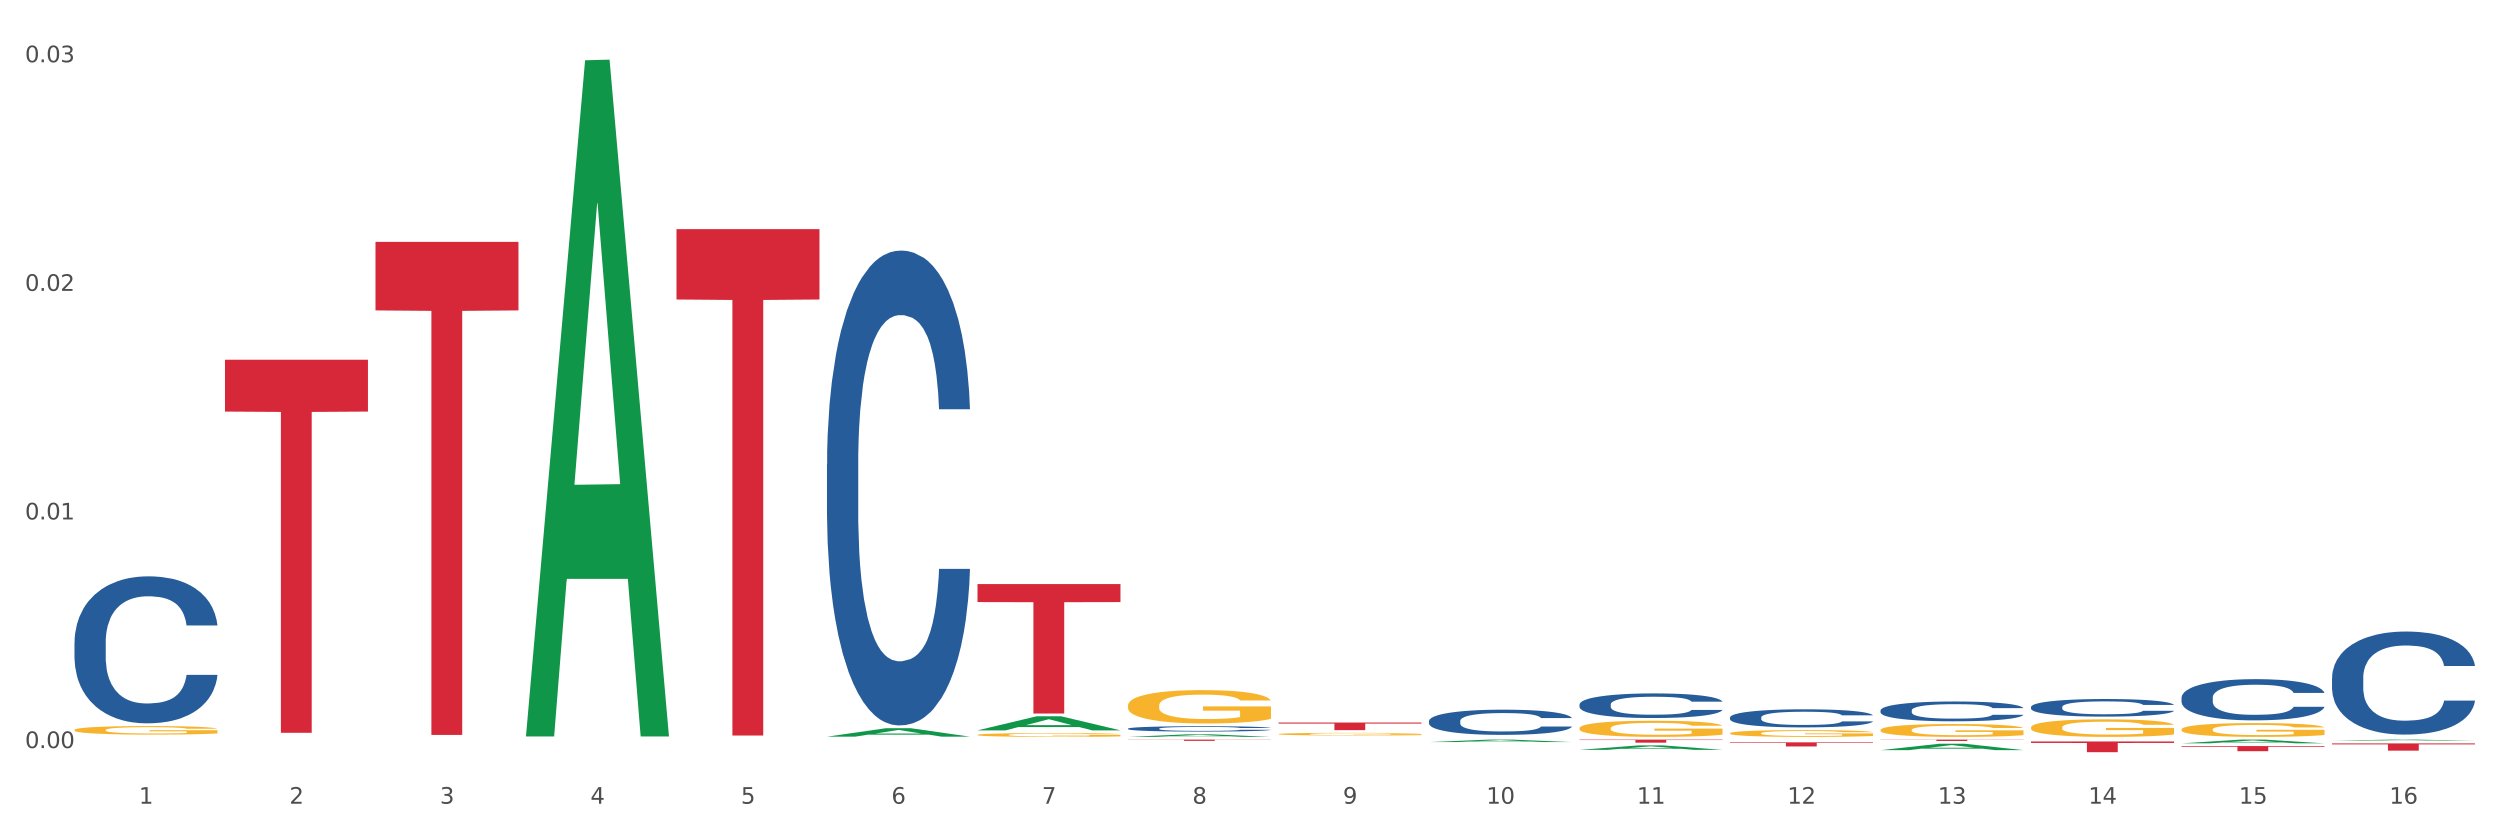 <?xml version="1.0" encoding="utf-8" standalone="no"?>
<!DOCTYPE svg PUBLIC "-//W3C//DTD SVG 1.1//EN"
  "http://www.w3.org/Graphics/SVG/1.1/DTD/svg11.dtd">
<svg xmlns:xlink="http://www.w3.org/1999/xlink" width="1080pt" height="360pt" viewBox="0 0 1080 360" xmlns="http://www.w3.org/2000/svg" version="1.1">
 <rect x="0" y="0" width="1080" height="360" fill="#333333" stroke="none"/>
 <defs>
  <style type="text/css">*{stroke-linejoin: round; stroke-linecap: butt}</style>
 </defs>
 <g id="figure_1">
  <g id="patch_1">
   <path d="M 0 360 
L 1080 360 
L 1080 0 
L 0 0 
z
" style="fill: #ffffff; stroke: #ffffff; stroke-linejoin: miter"/>
  </g>
  <g id="axes_1">
   <g id="matplotlib.axis_1">
    <g id="xtick_1">
     <g id="text_1">
      <!-- 1 -->
      <g style="fill: #4d4d4d" transform="translate(60.004 347.204) scale(0.096 -0.096)">
       <defs>
        <path id="DejaVuSans-31" d="M 794 531 
L 1825 531 
L 1825 4091 
L 703 3866 
L 703 4441 
L 1819 4666 
L 2450 4666 
L 2450 531 
L 3481 531 
L 3481 0 
L 794 0 
L 794 531 
z
" transform="scale(0.016)"/>
       </defs>
       <use xlink:href="#DejaVuSans-31"/>
      </g>
     </g>
    </g>
    <g id="xtick_2">
     <g id="text_2">
      <!-- 2 -->
      <g style="fill: #4d4d4d" transform="translate(125.021 347.204) scale(0.096 -0.096)">
       <defs>
        <path id="DejaVuSans-32" d="M 1228 531 
L 3431 531 
L 3431 0 
L 469 0 
L 469 531 
Q 828 903 1448 1529 
Q 2069 2156 2228 2338 
Q 2531 2678 2651 2914 
Q 2772 3150 2772 3378 
Q 2772 3750 2511 3984 
Q 2250 4219 1831 4219 
Q 1534 4219 1204 4116 
Q 875 4013 500 3803 
L 500 4441 
Q 881 4594 1212 4672 
Q 1544 4750 1819 4750 
Q 2544 4750 2975 4387 
Q 3406 4025 3406 3419 
Q 3406 3131 3298 2873 
Q 3191 2616 2906 2266 
Q 2828 2175 2409 1742 
Q 1991 1309 1228 531 
z
" transform="scale(0.016)"/>
       </defs>
       <use xlink:href="#DejaVuSans-32"/>
      </g>
     </g>
    </g>
    <g id="xtick_3">
     <g id="text_3">
      <!-- 3 -->
      <g style="fill: #4d4d4d" transform="translate(190.039 347.204) scale(0.096 -0.096)">
       <defs>
        <path id="DejaVuSans-33" d="M 2597 2516 
Q 3050 2419 3304 2112 
Q 3559 1806 3559 1356 
Q 3559 666 3084 287 
Q 2609 -91 1734 -91 
Q 1441 -91 1130 -33 
Q 819 25 488 141 
L 488 750 
Q 750 597 1062 519 
Q 1375 441 1716 441 
Q 2309 441 2620 675 
Q 2931 909 2931 1356 
Q 2931 1769 2642 2001 
Q 2353 2234 1838 2234 
L 1294 2234 
L 1294 2753 
L 1863 2753 
Q 2328 2753 2575 2939 
Q 2822 3125 2822 3475 
Q 2822 3834 2567 4026 
Q 2313 4219 1838 4219 
Q 1578 4219 1281 4162 
Q 984 4106 628 3988 
L 628 4550 
Q 988 4650 1302 4700 
Q 1616 4750 1894 4750 
Q 2613 4750 3031 4423 
Q 3450 4097 3450 3541 
Q 3450 3153 3228 2886 
Q 3006 2619 2597 2516 
z
" transform="scale(0.016)"/>
       </defs>
       <use xlink:href="#DejaVuSans-33"/>
      </g>
     </g>
    </g>
    <g id="xtick_4">
     <g id="text_4">
      <!-- 4 -->
      <g style="fill: #4d4d4d" transform="translate(255.056 347.204) scale(0.096 -0.096)">
       <defs>
        <path id="DejaVuSans-34" d="M 2419 4116 
L 825 1625 
L 2419 1625 
L 2419 4116 
z
M 2253 4666 
L 3047 4666 
L 3047 1625 
L 3713 1625 
L 3713 1100 
L 3047 1100 
L 3047 0 
L 2419 0 
L 2419 1100 
L 313 1100 
L 313 1709 
L 2253 4666 
z
" transform="scale(0.016)"/>
       </defs>
       <use xlink:href="#DejaVuSans-34"/>
      </g>
     </g>
    </g>
    <g id="xtick_5">
     <g id="text_5">
      <!-- 5 -->
      <g style="fill: #4d4d4d" transform="translate(320.073 347.204) scale(0.096 -0.096)">
       <defs>
        <path id="DejaVuSans-35" d="M 691 4666 
L 3169 4666 
L 3169 4134 
L 1269 4134 
L 1269 2991 
Q 1406 3038 1543 3061 
Q 1681 3084 1819 3084 
Q 2600 3084 3056 2656 
Q 3513 2228 3513 1497 
Q 3513 744 3044 326 
Q 2575 -91 1722 -91 
Q 1428 -91 1123 -41 
Q 819 9 494 109 
L 494 744 
Q 775 591 1075 516 
Q 1375 441 1709 441 
Q 2250 441 2565 725 
Q 2881 1009 2881 1497 
Q 2881 1984 2565 2268 
Q 2250 2553 1709 2553 
Q 1456 2553 1204 2497 
Q 953 2441 691 2322 
L 691 4666 
z
" transform="scale(0.016)"/>
       </defs>
       <use xlink:href="#DejaVuSans-35"/>
      </g>
     </g>
    </g>
    <g id="xtick_6">
     <g id="text_6">
      <!-- 6 -->
      <g style="fill: #4d4d4d" transform="translate(385.09 347.204) scale(0.096 -0.096)">
       <defs>
        <path id="DejaVuSans-36" d="M 2113 2584 
Q 1688 2584 1439 2293 
Q 1191 2003 1191 1497 
Q 1191 994 1439 701 
Q 1688 409 2113 409 
Q 2538 409 2786 701 
Q 3034 994 3034 1497 
Q 3034 2003 2786 2293 
Q 2538 2584 2113 2584 
z
M 3366 4563 
L 3366 3988 
Q 3128 4100 2886 4159 
Q 2644 4219 2406 4219 
Q 1781 4219 1451 3797 
Q 1122 3375 1075 2522 
Q 1259 2794 1537 2939 
Q 1816 3084 2150 3084 
Q 2853 3084 3261 2657 
Q 3669 2231 3669 1497 
Q 3669 778 3244 343 
Q 2819 -91 2113 -91 
Q 1303 -91 875 529 
Q 447 1150 447 2328 
Q 447 3434 972 4092 
Q 1497 4750 2381 4750 
Q 2619 4750 2861 4703 
Q 3103 4656 3366 4563 
z
" transform="scale(0.016)"/>
       </defs>
       <use xlink:href="#DejaVuSans-36"/>
      </g>
     </g>
    </g>
    <g id="xtick_7">
     <g id="text_7">
      <!-- 7 -->
      <g style="fill: #4d4d4d" transform="translate(450.108 347.204) scale(0.096 -0.096)">
       <defs>
        <path id="DejaVuSans-37" d="M 525 4666 
L 3525 4666 
L 3525 4397 
L 1831 0 
L 1172 0 
L 2766 4134 
L 525 4134 
L 525 4666 
z
" transform="scale(0.016)"/>
       </defs>
       <use xlink:href="#DejaVuSans-37"/>
      </g>
     </g>
    </g>
    <g id="xtick_8">
     <g id="text_8">
      <!-- 8 -->
      <g style="fill: #4d4d4d" transform="translate(515.125 347.204) scale(0.096 -0.096)">
       <defs>
        <path id="DejaVuSans-38" d="M 2034 2216 
Q 1584 2216 1326 1975 
Q 1069 1734 1069 1313 
Q 1069 891 1326 650 
Q 1584 409 2034 409 
Q 2484 409 2743 651 
Q 3003 894 3003 1313 
Q 3003 1734 2745 1975 
Q 2488 2216 2034 2216 
z
M 1403 2484 
Q 997 2584 770 2862 
Q 544 3141 544 3541 
Q 544 4100 942 4425 
Q 1341 4750 2034 4750 
Q 2731 4750 3128 4425 
Q 3525 4100 3525 3541 
Q 3525 3141 3298 2862 
Q 3072 2584 2669 2484 
Q 3125 2378 3379 2068 
Q 3634 1759 3634 1313 
Q 3634 634 3220 271 
Q 2806 -91 2034 -91 
Q 1263 -91 848 271 
Q 434 634 434 1313 
Q 434 1759 690 2068 
Q 947 2378 1403 2484 
z
M 1172 3481 
Q 1172 3119 1398 2916 
Q 1625 2713 2034 2713 
Q 2441 2713 2670 2916 
Q 2900 3119 2900 3481 
Q 2900 3844 2670 4047 
Q 2441 4250 2034 4250 
Q 1625 4250 1398 4047 
Q 1172 3844 1172 3481 
z
" transform="scale(0.016)"/>
       </defs>
       <use xlink:href="#DejaVuSans-38"/>
      </g>
     </g>
    </g>
    <g id="xtick_9">
     <g id="text_9">
      <!-- 9 -->
      <g style="fill: #4d4d4d" transform="translate(580.142 347.204) scale(0.096 -0.096)">
       <defs>
        <path id="DejaVuSans-39" d="M 703 97 
L 703 672 
Q 941 559 1184 500 
Q 1428 441 1663 441 
Q 2288 441 2617 861 
Q 2947 1281 2994 2138 
Q 2813 1869 2534 1725 
Q 2256 1581 1919 1581 
Q 1219 1581 811 2004 
Q 403 2428 403 3163 
Q 403 3881 828 4315 
Q 1253 4750 1959 4750 
Q 2769 4750 3195 4129 
Q 3622 3509 3622 2328 
Q 3622 1225 3098 567 
Q 2575 -91 1691 -91 
Q 1453 -91 1209 -44 
Q 966 3 703 97 
z
M 1959 2075 
Q 2384 2075 2632 2365 
Q 2881 2656 2881 3163 
Q 2881 3666 2632 3958 
Q 2384 4250 1959 4250 
Q 1534 4250 1286 3958 
Q 1038 3666 1038 3163 
Q 1038 2656 1286 2365 
Q 1534 2075 1959 2075 
z
" transform="scale(0.016)"/>
       </defs>
       <use xlink:href="#DejaVuSans-39"/>
      </g>
     </g>
    </g>
    <g id="xtick_10">
     <g id="text_10">
      <!-- 10 -->
      <g style="fill: #4d4d4d" transform="translate(642.105 347.204) scale(0.096 -0.096)">
       <defs>
        <path id="DejaVuSans-30" d="M 2034 4250 
Q 1547 4250 1301 3770 
Q 1056 3291 1056 2328 
Q 1056 1369 1301 889 
Q 1547 409 2034 409 
Q 2525 409 2770 889 
Q 3016 1369 3016 2328 
Q 3016 3291 2770 3770 
Q 2525 4250 2034 4250 
z
M 2034 4750 
Q 2819 4750 3233 4129 
Q 3647 3509 3647 2328 
Q 3647 1150 3233 529 
Q 2819 -91 2034 -91 
Q 1250 -91 836 529 
Q 422 1150 422 2328 
Q 422 3509 836 4129 
Q 1250 4750 2034 4750 
z
" transform="scale(0.016)"/>
       </defs>
       <use xlink:href="#DejaVuSans-31"/>
       <use xlink:href="#DejaVuSans-30" transform="translate(63.623 0)"/>
      </g>
     </g>
    </g>
    <g id="xtick_11">
     <g id="text_11">
      <!-- 11 -->
      <g style="fill: #4d4d4d" transform="translate(707.123 347.204) scale(0.096 -0.096)">
       <use xlink:href="#DejaVuSans-31"/>
       <use xlink:href="#DejaVuSans-31" transform="translate(63.623 0)"/>
      </g>
     </g>
    </g>
    <g id="xtick_12">
     <g id="text_12">
      <!-- 12 -->
      <g style="fill: #4d4d4d" transform="translate(772.14 347.204) scale(0.096 -0.096)">
       <use xlink:href="#DejaVuSans-31"/>
       <use xlink:href="#DejaVuSans-32" transform="translate(63.623 0)"/>
      </g>
     </g>
    </g>
    <g id="xtick_13">
     <g id="text_13">
      <!-- 13 -->
      <g style="fill: #4d4d4d" transform="translate(837.157 347.204) scale(0.096 -0.096)">
       <use xlink:href="#DejaVuSans-31"/>
       <use xlink:href="#DejaVuSans-33" transform="translate(63.623 0)"/>
      </g>
     </g>
    </g>
    <g id="xtick_14">
     <g id="text_14">
      <!-- 14 -->
      <g style="fill: #4d4d4d" transform="translate(902.174 347.204) scale(0.096 -0.096)">
       <use xlink:href="#DejaVuSans-31"/>
       <use xlink:href="#DejaVuSans-34" transform="translate(63.623 0)"/>
      </g>
     </g>
    </g>
    <g id="xtick_15">
     <g id="text_15">
      <!-- 15 -->
      <g style="fill: #4d4d4d" transform="translate(967.192 347.204) scale(0.096 -0.096)">
       <use xlink:href="#DejaVuSans-31"/>
       <use xlink:href="#DejaVuSans-35" transform="translate(63.623 0)"/>
      </g>
     </g>
    </g>
    <g id="xtick_16">
     <g id="text_16">
      <!-- 16 -->
      <g style="fill: #4d4d4d" transform="translate(1032.209 347.204) scale(0.096 -0.096)">
       <use xlink:href="#DejaVuSans-31"/>
       <use xlink:href="#DejaVuSans-36" transform="translate(63.623 0)"/>
      </g>
     </g>
    </g>
    <g id="xtick_17"/>
    <g id="xtick_18"/>
    <g id="xtick_19"/>
    <g id="xtick_20"/>
    <g id="xtick_21"/>
    <g id="xtick_22"/>
    <g id="xtick_23"/>
    <g id="xtick_24"/>
    <g id="xtick_25"/>
    <g id="xtick_26"/>
    <g id="xtick_27"/>
    <g id="xtick_28"/>
    <g id="xtick_29"/>
    <g id="xtick_30"/>
    <g id="xtick_31"/>
   </g>
   <g id="matplotlib.axis_2">
    <g id="ytick_1">
     <g id="text_17">
      <!-- 0.00 -->
      <g style="fill: #4d4d4d" transform="translate(10.8 323.162) scale(0.096 -0.096)">
       <defs>
        <path id="DejaVuSans-2e" d="M 684 794 
L 1344 794 
L 1344 0 
L 684 0 
L 684 794 
z
" transform="scale(0.016)"/>
       </defs>
       <use xlink:href="#DejaVuSans-30"/>
       <use xlink:href="#DejaVuSans-2e" transform="translate(63.623 0)"/>
       <use xlink:href="#DejaVuSans-30" transform="translate(95.41 0)"/>
       <use xlink:href="#DejaVuSans-30" transform="translate(159.033 0)"/>
      </g>
     </g>
    </g>
    <g id="ytick_2">
     <g id="text_18">
      <!-- 0.01 -->
      <g style="fill: #4d4d4d" transform="translate(10.8 224.407) scale(0.096 -0.096)">
       <use xlink:href="#DejaVuSans-30"/>
       <use xlink:href="#DejaVuSans-2e" transform="translate(63.623 0)"/>
       <use xlink:href="#DejaVuSans-30" transform="translate(95.41 0)"/>
       <use xlink:href="#DejaVuSans-31" transform="translate(159.033 0)"/>
      </g>
     </g>
    </g>
    <g id="ytick_3">
     <g id="text_19">
      <!-- 0.02 -->
      <g style="fill: #4d4d4d" transform="translate(10.8 125.652) scale(0.096 -0.096)">
       <use xlink:href="#DejaVuSans-30"/>
       <use xlink:href="#DejaVuSans-2e" transform="translate(63.623 0)"/>
       <use xlink:href="#DejaVuSans-30" transform="translate(95.41 0)"/>
       <use xlink:href="#DejaVuSans-32" transform="translate(159.033 0)"/>
      </g>
     </g>
    </g>
    <g id="ytick_4">
     <g id="text_20">
      <!-- 0.03 -->
      <g style="fill: #4d4d4d" transform="translate(10.8 26.897) scale(0.096 -0.096)">
       <use xlink:href="#DejaVuSans-30"/>
       <use xlink:href="#DejaVuSans-2e" transform="translate(63.623 0)"/>
       <use xlink:href="#DejaVuSans-30" transform="translate(95.41 0)"/>
       <use xlink:href="#DejaVuSans-33" transform="translate(159.033 0)"/>
      </g>
     </g>
    </g>
    <g id="ytick_5"/>
    <g id="ytick_6"/>
    <g id="ytick_7"/>
   </g>
   <g id="PolyCollection_1">
    <path d="M 227.227 317.595 
L 227.29 317.32 
L 252.761 26.034 
L 263.331 25.759 
L 288.993 318.144 
L 276.767 318.144 
L 271.227 250.058 
L 244.929 250.058 
L 244.738 251.156 
L 239.389 318.144 
L 227.227 318.144 
L 227.227 317.595 
L 248.24 209.426 
L 267.916 209.152 
L 258.174 88.08 
L 258.046 87.531 
L 257.919 88.354 
L 248.176 209.152 
L 248.24 209.426 
L 227.227 317.595 
z
" clip-path="url(#p2e8457b21b)" style="fill: #109648"/>
    <path d="M 97.192 155.404 
L 158.959 155.404 
L 158.959 177.802 
L 134.662 177.953 
L 134.662 316.581 
L 121.343 316.581 
L 121.343 177.953 
L 97.192 177.802 
L 97.192 155.555 
L 97.192 155.404 
z
" clip-path="url(#p2e8457b21b)" style="fill: #d62839"/>
    <path d="M 162.209 104.497 
L 223.976 104.497 
L 223.976 134.098 
L 199.679 134.298 
L 199.679 317.505 
L 186.36 317.505 
L 186.36 134.298 
L 162.209 134.098 
L 162.209 104.697 
L 162.209 104.497 
z
" clip-path="url(#p2e8457b21b)" style="fill: #d62839"/>
    <path d="M 292.244 98.978 
L 354.01 98.978 
L 354.01 129.379 
L 329.714 129.584 
L 329.714 317.74 
L 316.394 317.74 
L 316.394 129.584 
L 292.244 129.379 
L 292.244 99.183 
L 292.244 98.978 
z
" clip-path="url(#p2e8457b21b)" style="fill: #d62839"/>
    <path d="M 422.278 252.329 
L 484.045 252.329 
L 484.045 260.101 
L 459.748 260.153 
L 459.748 308.254 
L 446.429 308.254 
L 446.429 260.153 
L 422.278 260.101 
L 422.278 252.381 
L 422.278 252.329 
z
" clip-path="url(#p2e8457b21b)" style="fill: #d62839"/>
    <path d="M 487.296 319.515 
L 549.062 319.515 
L 549.062 319.59 
L 524.765 319.591 
L 524.765 320.055 
L 511.446 320.055 
L 511.446 319.591 
L 487.296 319.59 
L 487.296 319.516 
L 487.296 319.515 
z
" clip-path="url(#p2e8457b21b)" style="fill: #d62839"/>
    <path d="M 552.313 312.146 
L 614.079 312.146 
L 614.079 312.601 
L 589.783 312.604 
L 589.783 315.42 
L 576.463 315.42 
L 576.463 312.604 
L 552.313 312.601 
L 552.313 312.15 
L 552.313 312.146 
z
" clip-path="url(#p2e8457b21b)" style="fill: #d62839"/>
    <path d="M 682.347 319.515 
L 744.114 319.515 
L 744.114 319.698 
L 719.817 319.699 
L 719.817 320.832 
L 706.498 320.832 
L 706.498 319.699 
L 682.347 319.698 
L 682.347 319.516 
L 682.347 319.515 
z
" clip-path="url(#p2e8457b21b)" style="fill: #d62839"/>
    <path d="M 747.365 320.692 
L 809.131 320.692 
L 809.131 320.938 
L 784.834 320.94 
L 784.834 322.465 
L 771.515 322.465 
L 771.515 320.94 
L 747.365 320.938 
L 747.365 320.693 
L 747.365 320.692 
z
" clip-path="url(#p2e8457b21b)" style="fill: #d62839"/>
    <path d="M 1007.434 321.149 
L 1069.2 321.149 
L 1069.2 321.586 
L 1044.903 321.589 
L 1044.903 324.293 
L 1031.584 324.293 
L 1031.584 321.589 
L 1007.434 321.586 
L 1007.434 321.152 
L 1007.434 321.149 
z
" clip-path="url(#p2e8457b21b)" style="fill: #d62839"/>
    <path d="M 32.175 315.365 
L 32.248 315.362 
L 32.248 315.24 
L 32.394 315.136 
L 33.123 314.882 
L 34.217 314.673 
L 35.019 314.562 
L 35.821 314.471 
L 36.769 314.379 
L 37.936 314.285 
L 40.051 314.146 
L 41.363 314.075 
L 42.968 314.001 
L 45.885 313.893 
L 47.999 313.832 
L 50.187 313.782 
L 53.76 313.721 
L 56.094 313.694 
L 58.573 313.674 
L 61.563 313.66 
L 63.824 313.657 
L 68.783 313.667 
L 73.012 313.697 
L 75.054 313.721 
L 77.679 313.761 
L 79.065 313.788 
L 81.326 313.842 
L 83.659 313.913 
L 85.263 313.974 
L 87.67 314.089 
L 89.493 314.204 
L 91.17 314.346 
L 92.045 314.443 
L 92.702 314.535 
L 93.285 314.639 
L 93.868 314.805 
L 80.742 314.805 
L 80.232 314.687 
L 79.43 314.575 
L 78.263 314.467 
L 77.242 314.4 
L 75.492 314.315 
L 73.887 314.261 
L 72.21 314.221 
L 70.168 314.187 
L 68.564 314.17 
L 66.303 314.156 
L 61.855 314.16 
L 58.865 314.187 
L 56.823 314.221 
L 55.511 314.251 
L 54.344 314.285 
L 53.031 314.332 
L 51.5 314.403 
L 50.406 314.467 
L 49.312 314.548 
L 48.437 314.629 
L 47.635 314.724 
L 46.979 314.825 
L 46.468 314.93 
L 46.031 315.058 
L 45.666 315.271 
L 45.666 315.733 
L 45.812 315.838 
L 46.176 315.977 
L 46.614 316.081 
L 47.343 316.206 
L 47.999 316.291 
L 49.239 316.412 
L 50.625 316.513 
L 51.719 316.578 
L 52.812 316.632 
L 54.708 316.706 
L 56.823 316.767 
L 58.646 316.804 
L 61.126 316.838 
L 62.803 316.851 
L 64.261 316.858 
L 67.835 316.858 
L 70.387 316.848 
L 73.231 316.824 
L 75.419 316.794 
L 77.242 316.757 
L 79.284 316.696 
L 80.596 316.638 
L 80.596 315.933 
L 64.553 315.929 
L 64.553 315.46 
L 93.941 315.46 
L 93.941 316.838 
L 92.702 316.909 
L 91.316 316.973 
L 89.858 317.03 
L 87.67 317.101 
L 85.045 317.169 
L 82.711 317.216 
L 80.232 317.256 
L 77.315 317.293 
L 73.523 317.327 
L 71.189 317.341 
L 68.272 317.351 
L 64.845 317.354 
L 61.855 317.347 
L 58.938 317.331 
L 55.875 317.3 
L 52.885 317.256 
L 50.625 317.212 
L 48.364 317.158 
L 45.958 317.087 
L 44.062 317.02 
L 42.603 316.959 
L 40.999 316.881 
L 39.249 316.78 
L 37.936 316.689 
L 36.769 316.594 
L 35.529 316.473 
L 34.654 316.368 
L 33.779 316.237 
L 33.269 316.139 
L 32.685 315.987 
L 32.248 315.774 
L 32.175 315.365 
z
" clip-path="url(#p2e8457b21b)" style="fill: #f7b32b"/>
    <path d="M 942.416 322.303 
L 1004.183 322.303 
L 1004.183 322.61 
L 979.886 322.613 
L 979.886 324.514 
L 966.567 324.514 
L 966.567 322.613 
L 942.416 322.61 
L 942.416 322.305 
L 942.416 322.303 
z
" clip-path="url(#p2e8457b21b)" style="fill: #d62839"/>
    <path d="M 812.382 319.515 
L 874.148 319.515 
L 874.148 319.597 
L 849.852 319.598 
L 849.852 320.106 
L 836.532 320.106 
L 836.532 319.598 
L 812.382 319.597 
L 812.382 319.516 
L 812.382 319.515 
z
" clip-path="url(#p2e8457b21b)" style="fill: #d62839"/>
    <path d="M 32.175 277.51 
L 32.248 277.452 
L 32.248 275.828 
L 32.467 273.625 
L 33.27 269.565 
L 34.292 266.491 
L 36.045 262.895 
L 36.994 261.387 
L 38.235 259.706 
L 40.79 256.98 
L 43.711 254.66 
L 45.755 253.384 
L 47.288 252.572 
L 50.72 251.122 
L 52.691 250.484 
L 54.735 249.962 
L 56.487 249.614 
L 59.408 249.208 
L 61.744 249.034 
L 64.445 248.976 
L 66.709 249.034 
L 69.702 249.266 
L 74.083 249.962 
L 75.762 250.368 
L 78.025 251.064 
L 80.362 251.992 
L 82.26 252.92 
L 84.45 254.254 
L 86.713 255.994 
L 88.904 258.198 
L 90.437 260.228 
L 91.678 262.373 
L 92.773 264.983 
L 93.576 267.825 
L 93.941 270.203 
L 80.581 270.203 
L 80.216 268.057 
L 79.485 265.737 
L 78.755 264.171 
L 77.952 262.895 
L 76.711 261.445 
L 75.616 260.518 
L 73.791 259.416 
L 72.111 258.72 
L 70.724 258.314 
L 69.045 257.966 
L 65.468 257.618 
L 62.912 257.618 
L 61.306 257.734 
L 59.335 258.024 
L 57.655 258.43 
L 55.684 259.126 
L 54.151 259.88 
L 52.618 260.866 
L 51.742 261.561 
L 50.427 262.837 
L 49.551 263.881 
L 48.383 265.679 
L 47.726 266.955 
L 46.558 270.261 
L 46.047 272.697 
L 45.828 274.379 
L 45.682 276.234 
L 45.682 285.282 
L 46.12 289.341 
L 46.485 291.081 
L 47.069 293.053 
L 48.164 295.605 
L 49.77 298.099 
L 51.45 299.897 
L 52.837 300.999 
L 54.151 301.81 
L 55.465 302.448 
L 57.071 303.028 
L 58.386 303.376 
L 60.357 303.724 
L 62.693 303.898 
L 64.518 303.898 
L 68.242 303.608 
L 69.921 303.318 
L 71.527 302.912 
L 73.28 302.274 
L 74.667 301.579 
L 75.47 301.057 
L 76.784 299.955 
L 77.806 298.795 
L 78.682 297.461 
L 79.266 296.301 
L 79.923 294.561 
L 80.435 292.589 
L 80.581 291.545 
L 93.941 291.545 
L 93.649 293.633 
L 93.138 295.663 
L 92.116 298.389 
L 91.313 299.955 
L 90.072 301.868 
L 88.758 303.492 
L 86.932 305.29 
L 85.253 306.624 
L 83.501 307.784 
L 81.603 308.828 
L 78.171 310.278 
L 76.93 310.684 
L 74.302 311.38 
L 72.257 311.786 
L 69.264 312.192 
L 66.198 312.424 
L 62.985 312.482 
L 60.138 312.366 
L 56.998 312.018 
L 55.027 311.67 
L 52.837 311.148 
L 50.281 310.336 
L 47.872 309.35 
L 45.609 308.19 
L 43.492 306.856 
L 41.52 305.348 
L 38.965 302.854 
L 37.067 300.419 
L 35.679 298.157 
L 34.73 296.243 
L 33.781 293.807 
L 33.27 292.125 
L 32.467 288.066 
L 32.175 284.296 
L 32.175 277.51 
z
" clip-path="url(#p2e8457b21b)" style="fill: #255c99"/>
    <path d="M 357.261 200.421 
L 357.334 200.234 
L 357.334 194.988 
L 357.553 187.868 
L 358.356 174.753 
L 359.378 164.823 
L 361.131 153.207 
L 362.08 148.336 
L 363.321 142.903 
L 365.876 134.097 
L 368.797 126.602 
L 370.841 122.481 
L 372.374 119.858 
L 375.806 115.174 
L 377.777 113.113 
L 379.821 111.427 
L 381.574 110.302 
L 384.494 108.991 
L 386.83 108.429 
L 389.532 108.241 
L 391.795 108.429 
L 394.788 109.178 
L 399.169 111.427 
L 400.848 112.738 
L 403.111 114.986 
L 405.448 117.984 
L 407.346 120.982 
L 409.536 125.291 
L 411.8 130.912 
L 413.99 138.031 
L 415.523 144.589 
L 416.764 151.521 
L 417.859 159.952 
L 418.663 169.133 
L 419.028 176.814 
L 405.667 176.814 
L 405.302 169.882 
L 404.572 162.388 
L 403.842 157.329 
L 403.038 153.207 
L 401.797 148.523 
L 400.702 145.526 
L 398.877 141.966 
L 397.198 139.718 
L 395.81 138.406 
L 394.131 137.282 
L 390.554 136.158 
L 387.998 136.158 
L 386.392 136.532 
L 384.421 137.469 
L 382.742 138.781 
L 380.77 141.029 
L 379.237 143.465 
L 377.704 146.65 
L 376.828 148.898 
L 375.514 153.02 
L 374.638 156.392 
L 373.469 162.2 
L 372.812 166.322 
L 371.644 177.002 
L 371.133 184.871 
L 370.914 190.304 
L 370.768 196.299 
L 370.768 225.527 
L 371.206 238.642 
L 371.571 244.263 
L 372.155 250.633 
L 373.25 258.877 
L 374.857 266.933 
L 376.536 272.741 
L 377.923 276.301 
L 379.237 278.924 
L 380.551 280.985 
L 382.158 282.858 
L 383.472 283.983 
L 385.443 285.107 
L 387.779 285.669 
L 389.605 285.669 
L 393.328 284.732 
L 395.007 283.795 
L 396.614 282.484 
L 398.366 280.423 
L 399.753 278.175 
L 400.556 276.488 
L 401.87 272.929 
L 402.892 269.181 
L 403.769 264.872 
L 404.353 261.125 
L 405.01 255.504 
L 405.521 249.134 
L 405.667 245.762 
L 419.028 245.762 
L 418.736 252.507 
L 418.224 259.064 
L 417.202 267.87 
L 416.399 272.929 
L 415.158 279.111 
L 413.844 284.357 
L 412.019 290.165 
L 410.339 294.475 
L 408.587 298.222 
L 406.689 301.594 
L 403.257 306.278 
L 402.016 307.59 
L 399.388 309.838 
L 397.344 311.149 
L 394.35 312.461 
L 391.284 313.21 
L 388.071 313.398 
L 385.224 313.023 
L 382.085 311.899 
L 380.113 310.775 
L 377.923 309.089 
L 375.368 306.466 
L 372.958 303.28 
L 370.695 299.533 
L 368.578 295.224 
L 366.606 290.353 
L 364.051 282.296 
L 362.153 274.427 
L 360.766 267.12 
L 359.817 260.938 
L 358.867 253.069 
L 358.356 247.635 
L 357.553 234.52 
L 357.261 222.342 
L 357.261 200.421 
z
" clip-path="url(#p2e8457b21b)" style="fill: #255c99"/>
    <path d="M 487.296 314.767 
L 487.369 314.765 
L 487.369 314.706 
L 487.588 314.625 
L 488.391 314.477 
L 489.413 314.364 
L 491.165 314.233 
L 492.114 314.178 
L 493.356 314.116 
L 495.911 314.017 
L 498.831 313.932 
L 500.876 313.885 
L 502.409 313.856 
L 505.84 313.803 
L 507.811 313.779 
L 509.856 313.76 
L 511.608 313.747 
L 514.528 313.733 
L 516.865 313.726 
L 519.566 313.724 
L 521.829 313.726 
L 524.823 313.735 
L 529.203 313.76 
L 530.883 313.775 
L 533.146 313.8 
L 535.482 313.834 
L 537.38 313.868 
L 539.571 313.917 
L 541.834 313.981 
L 544.024 314.061 
L 545.558 314.135 
L 546.799 314.214 
L 547.894 314.309 
L 548.697 314.413 
L 549.062 314.5 
L 535.701 314.5 
L 535.336 314.422 
L 534.606 314.337 
L 533.876 314.28 
L 533.073 314.233 
L 531.832 314.18 
L 530.737 314.146 
L 528.911 314.106 
L 527.232 314.08 
L 525.845 314.065 
L 524.166 314.053 
L 520.588 314.04 
L 518.033 314.04 
L 516.427 314.044 
L 514.455 314.055 
L 512.776 314.07 
L 510.805 314.095 
L 509.272 314.123 
L 507.738 314.159 
L 506.862 314.184 
L 505.548 314.231 
L 504.672 314.269 
L 503.504 314.335 
L 502.847 314.381 
L 501.679 314.502 
L 501.168 314.591 
L 500.949 314.653 
L 500.803 314.721 
L 500.803 315.051 
L 501.241 315.2 
L 501.606 315.263 
L 502.19 315.336 
L 503.285 315.429 
L 504.891 315.52 
L 506.57 315.586 
L 507.957 315.626 
L 509.272 315.656 
L 510.586 315.679 
L 512.192 315.7 
L 513.506 315.713 
L 515.478 315.726 
L 517.814 315.732 
L 519.639 315.732 
L 523.363 315.721 
L 525.042 315.711 
L 526.648 315.696 
L 528.4 315.673 
L 529.787 315.647 
L 530.591 315.628 
L 531.905 315.588 
L 532.927 315.546 
L 533.803 315.497 
L 534.387 315.454 
L 535.044 315.391 
L 535.555 315.319 
L 535.701 315.28 
L 549.062 315.28 
L 548.77 315.357 
L 548.259 315.431 
L 547.237 315.531 
L 546.434 315.588 
L 545.193 315.658 
L 543.878 315.717 
L 542.053 315.783 
L 540.374 315.832 
L 538.622 315.874 
L 536.723 315.912 
L 533.292 315.965 
L 532.051 315.98 
L 529.422 316.006 
L 527.378 316.02 
L 524.385 316.035 
L 521.318 316.044 
L 518.106 316.046 
L 515.258 316.042 
L 512.119 316.029 
L 510.148 316.016 
L 507.957 315.997 
L 505.402 315.967 
L 502.993 315.931 
L 500.73 315.889 
L 498.612 315.84 
L 496.641 315.785 
L 494.086 315.694 
L 492.187 315.605 
L 490.8 315.522 
L 489.851 315.452 
L 488.902 315.363 
L 488.391 315.302 
L 487.588 315.153 
L 487.296 315.015 
L 487.296 314.767 
z
" clip-path="url(#p2e8457b21b)" style="fill: #255c99"/>
    <path d="M 617.33 311.467 
L 617.403 311.457 
L 617.403 311.179 
L 617.622 310.801 
L 618.425 310.105 
L 619.447 309.579 
L 621.2 308.962 
L 622.149 308.704 
L 623.39 308.416 
L 625.945 307.948 
L 628.866 307.551 
L 630.91 307.332 
L 632.443 307.193 
L 635.875 306.944 
L 637.846 306.835 
L 639.89 306.746 
L 641.642 306.686 
L 644.563 306.616 
L 646.899 306.587 
L 649.601 306.577 
L 651.864 306.587 
L 654.857 306.626 
L 659.238 306.746 
L 660.917 306.815 
L 663.18 306.935 
L 665.517 307.094 
L 667.415 307.253 
L 669.605 307.481 
L 671.869 307.779 
L 674.059 308.157 
L 675.592 308.505 
L 676.833 308.873 
L 677.928 309.32 
L 678.732 309.807 
L 679.097 310.215 
L 665.736 310.215 
L 665.371 309.847 
L 664.641 309.449 
L 663.91 309.181 
L 663.107 308.962 
L 661.866 308.714 
L 660.771 308.555 
L 658.946 308.366 
L 657.267 308.247 
L 655.879 308.177 
L 654.2 308.117 
L 650.623 308.058 
L 648.067 308.058 
L 646.461 308.078 
L 644.49 308.127 
L 642.811 308.197 
L 640.839 308.316 
L 639.306 308.445 
L 637.773 308.614 
L 636.897 308.734 
L 635.583 308.952 
L 634.707 309.131 
L 633.538 309.439 
L 632.881 309.658 
L 631.713 310.225 
L 631.202 310.642 
L 630.983 310.93 
L 630.837 311.248 
L 630.837 312.799 
L 631.275 313.495 
L 631.64 313.793 
L 632.224 314.131 
L 633.319 314.568 
L 634.926 314.996 
L 636.605 315.304 
L 637.992 315.493 
L 639.306 315.632 
L 640.62 315.741 
L 642.227 315.841 
L 643.541 315.9 
L 645.512 315.96 
L 647.848 315.99 
L 649.674 315.99 
L 653.397 315.94 
L 655.076 315.89 
L 656.683 315.821 
L 658.435 315.711 
L 659.822 315.592 
L 660.625 315.503 
L 661.939 315.314 
L 662.961 315.115 
L 663.837 314.886 
L 664.422 314.688 
L 665.079 314.389 
L 665.59 314.051 
L 665.736 313.873 
L 679.097 313.873 
L 678.805 314.23 
L 678.293 314.578 
L 677.271 315.045 
L 676.468 315.314 
L 675.227 315.642 
L 673.913 315.92 
L 672.088 316.228 
L 670.408 316.457 
L 668.656 316.656 
L 666.758 316.835 
L 663.326 317.083 
L 662.085 317.153 
L 659.457 317.272 
L 657.413 317.342 
L 654.419 317.411 
L 651.353 317.451 
L 648.14 317.461 
L 645.293 317.441 
L 642.154 317.381 
L 640.182 317.322 
L 637.992 317.232 
L 635.437 317.093 
L 633.027 316.924 
L 630.764 316.725 
L 628.647 316.497 
L 626.675 316.238 
L 624.12 315.811 
L 622.222 315.393 
L 620.835 315.006 
L 619.886 314.678 
L 618.936 314.26 
L 618.425 313.972 
L 617.622 313.276 
L 617.33 312.63 
L 617.33 311.467 
z
" clip-path="url(#p2e8457b21b)" style="fill: #255c99"/>
    <path d="M 682.347 304.332 
L 682.42 304.322 
L 682.42 304.05 
L 682.639 303.681 
L 683.443 303.002 
L 684.465 302.487 
L 686.217 301.886 
L 687.166 301.633 
L 688.407 301.352 
L 690.963 300.895 
L 693.883 300.507 
L 695.927 300.293 
L 697.46 300.158 
L 700.892 299.915 
L 702.863 299.808 
L 704.907 299.721 
L 706.66 299.662 
L 709.58 299.595 
L 711.916 299.565 
L 714.618 299.556 
L 716.881 299.565 
L 719.875 299.604 
L 724.255 299.721 
L 725.934 299.789 
L 728.198 299.905 
L 730.534 300.06 
L 732.432 300.216 
L 734.623 300.439 
L 736.886 300.73 
L 739.076 301.099 
L 740.609 301.439 
L 741.85 301.798 
L 742.946 302.235 
L 743.749 302.711 
L 744.114 303.109 
L 730.753 303.109 
L 730.388 302.749 
L 729.658 302.361 
L 728.928 302.099 
L 728.125 301.886 
L 726.883 301.643 
L 725.788 301.487 
L 723.963 301.303 
L 722.284 301.187 
L 720.897 301.119 
L 719.217 301.06 
L 715.64 301.002 
L 713.085 301.002 
L 711.478 301.022 
L 709.507 301.07 
L 707.828 301.138 
L 705.857 301.255 
L 704.323 301.381 
L 702.79 301.546 
L 701.914 301.662 
L 700.6 301.876 
L 699.724 302.051 
L 698.556 302.351 
L 697.899 302.565 
L 696.73 303.118 
L 696.219 303.526 
L 696 303.808 
L 695.854 304.118 
L 695.854 305.633 
L 696.292 306.312 
L 696.657 306.603 
L 697.241 306.933 
L 698.337 307.361 
L 699.943 307.778 
L 701.622 308.079 
L 703.009 308.263 
L 704.323 308.399 
L 705.638 308.506 
L 707.244 308.603 
L 708.558 308.661 
L 710.529 308.72 
L 712.866 308.749 
L 714.691 308.749 
L 718.414 308.7 
L 720.094 308.652 
L 721.7 308.584 
L 723.452 308.477 
L 724.839 308.36 
L 725.642 308.273 
L 726.956 308.089 
L 727.979 307.895 
L 728.855 307.671 
L 729.439 307.477 
L 730.096 307.186 
L 730.607 306.856 
L 730.753 306.681 
L 744.114 306.681 
L 743.822 307.031 
L 743.311 307.37 
L 742.289 307.827 
L 741.485 308.089 
L 740.244 308.409 
L 738.93 308.681 
L 737.105 308.982 
L 735.426 309.205 
L 733.673 309.399 
L 731.775 309.574 
L 728.344 309.817 
L 727.102 309.885 
L 724.474 310.001 
L 722.43 310.069 
L 719.436 310.137 
L 716.37 310.176 
L 713.158 310.186 
L 710.31 310.166 
L 707.171 310.108 
L 705.2 310.05 
L 703.009 309.962 
L 700.454 309.826 
L 698.045 309.661 
L 695.781 309.467 
L 693.664 309.244 
L 691.693 308.991 
L 689.137 308.574 
L 687.239 308.166 
L 685.852 307.788 
L 684.903 307.467 
L 683.954 307.06 
L 683.443 306.778 
L 682.639 306.099 
L 682.347 305.468 
L 682.347 304.332 
z
" clip-path="url(#p2e8457b21b)" style="fill: #255c99"/>
    <path d="M 1007.434 292.827 
L 1007.507 292.787 
L 1007.507 291.648 
L 1007.726 290.103 
L 1008.529 287.257 
L 1009.551 285.102 
L 1011.303 282.581 
L 1012.252 281.524 
L 1013.493 280.345 
L 1016.049 278.433 
L 1018.969 276.807 
L 1021.013 275.913 
L 1022.547 275.343 
L 1025.978 274.327 
L 1027.949 273.879 
L 1029.994 273.514 
L 1031.746 273.27 
L 1034.666 272.985 
L 1037.003 272.863 
L 1039.704 272.822 
L 1041.967 272.863 
L 1044.961 273.026 
L 1049.341 273.514 
L 1051.021 273.798 
L 1053.284 274.286 
L 1055.62 274.937 
L 1057.518 275.587 
L 1059.709 276.522 
L 1061.972 277.742 
L 1064.162 279.287 
L 1065.696 280.71 
L 1066.937 282.215 
L 1068.032 284.045 
L 1068.835 286.037 
L 1069.2 287.704 
L 1055.839 287.704 
L 1055.474 286.2 
L 1054.744 284.573 
L 1054.014 283.475 
L 1053.211 282.581 
L 1051.97 281.564 
L 1050.875 280.914 
L 1049.049 280.141 
L 1047.37 279.653 
L 1045.983 279.369 
L 1044.304 279.125 
L 1040.726 278.881 
L 1038.171 278.881 
L 1036.565 278.962 
L 1034.593 279.165 
L 1032.914 279.45 
L 1030.943 279.938 
L 1029.41 280.467 
L 1027.876 281.158 
L 1027 281.646 
L 1025.686 282.54 
L 1024.81 283.272 
L 1023.642 284.533 
L 1022.985 285.427 
L 1021.817 287.745 
L 1021.306 289.453 
L 1021.086 290.632 
L 1020.94 291.933 
L 1020.94 298.276 
L 1021.379 301.122 
L 1021.744 302.342 
L 1022.328 303.724 
L 1023.423 305.513 
L 1025.029 307.262 
L 1026.708 308.522 
L 1028.095 309.295 
L 1029.41 309.864 
L 1030.724 310.311 
L 1032.33 310.718 
L 1033.644 310.962 
L 1035.615 311.206 
L 1037.952 311.328 
L 1039.777 311.328 
L 1043.501 311.125 
L 1045.18 310.921 
L 1046.786 310.637 
L 1048.538 310.189 
L 1049.925 309.702 
L 1050.728 309.336 
L 1052.043 308.563 
L 1053.065 307.75 
L 1053.941 306.815 
L 1054.525 306.001 
L 1055.182 304.782 
L 1055.693 303.399 
L 1055.839 302.667 
L 1069.2 302.667 
L 1068.908 304.131 
L 1068.397 305.554 
L 1067.375 307.465 
L 1066.572 308.563 
L 1065.33 309.905 
L 1064.016 311.043 
L 1062.191 312.304 
L 1060.512 313.239 
L 1058.76 314.052 
L 1056.861 314.784 
L 1053.43 315.801 
L 1052.189 316.085 
L 1049.56 316.573 
L 1047.516 316.858 
L 1044.523 317.142 
L 1041.456 317.305 
L 1038.244 317.346 
L 1035.396 317.264 
L 1032.257 317.02 
L 1030.286 316.776 
L 1028.095 316.411 
L 1025.54 315.841 
L 1023.131 315.15 
L 1020.867 314.337 
L 1018.75 313.402 
L 1016.779 312.344 
L 1014.224 310.596 
L 1012.325 308.888 
L 1010.938 307.303 
L 1009.989 305.961 
L 1009.04 304.253 
L 1008.529 303.074 
L 1007.726 300.228 
L 1007.434 297.585 
L 1007.434 292.827 
z
" clip-path="url(#p2e8457b21b)" style="fill: #255c99"/>
    <path d="M 942.416 301.392 
L 942.489 301.376 
L 942.489 300.92 
L 942.708 300.302 
L 943.512 299.164 
L 944.534 298.302 
L 946.286 297.294 
L 947.235 296.871 
L 948.476 296.4 
L 951.032 295.636 
L 953.952 294.985 
L 955.996 294.628 
L 957.529 294.4 
L 960.961 293.993 
L 962.932 293.814 
L 964.976 293.668 
L 966.729 293.571 
L 969.649 293.457 
L 971.985 293.408 
L 974.687 293.392 
L 976.95 293.408 
L 979.943 293.473 
L 984.324 293.668 
L 986.003 293.782 
L 988.267 293.977 
L 990.603 294.237 
L 992.501 294.497 
L 994.691 294.871 
L 996.955 295.359 
L 999.145 295.977 
L 1000.678 296.546 
L 1001.919 297.148 
L 1003.015 297.88 
L 1003.818 298.676 
L 1004.183 299.343 
L 990.822 299.343 
L 990.457 298.741 
L 989.727 298.091 
L 988.997 297.652 
L 988.194 297.294 
L 986.952 296.888 
L 985.857 296.628 
L 984.032 296.319 
L 982.353 296.123 
L 980.966 296.01 
L 979.286 295.912 
L 975.709 295.815 
L 973.154 295.815 
L 971.547 295.847 
L 969.576 295.928 
L 967.897 296.042 
L 965.926 296.237 
L 964.392 296.449 
L 962.859 296.725 
L 961.983 296.92 
L 960.669 297.278 
L 959.793 297.571 
L 958.625 298.075 
L 957.967 298.433 
L 956.799 299.359 
L 956.288 300.042 
L 956.069 300.514 
L 955.923 301.034 
L 955.923 303.571 
L 956.361 304.709 
L 956.726 305.197 
L 957.31 305.75 
L 958.406 306.465 
L 960.012 307.164 
L 961.691 307.669 
L 963.078 307.978 
L 964.392 308.205 
L 965.707 308.384 
L 967.313 308.547 
L 968.627 308.644 
L 970.598 308.742 
L 972.935 308.791 
L 974.76 308.791 
L 978.483 308.709 
L 980.163 308.628 
L 981.769 308.514 
L 983.521 308.335 
L 984.908 308.14 
L 985.711 307.994 
L 987.025 307.685 
L 988.048 307.36 
L 988.924 306.986 
L 989.508 306.66 
L 990.165 306.173 
L 990.676 305.62 
L 990.822 305.327 
L 1004.183 305.327 
L 1003.891 305.912 
L 1003.38 306.482 
L 1002.358 307.246 
L 1001.554 307.685 
L 1000.313 308.221 
L 998.999 308.677 
L 997.174 309.181 
L 995.495 309.555 
L 993.742 309.88 
L 991.844 310.173 
L 988.413 310.579 
L 987.171 310.693 
L 984.543 310.888 
L 982.499 311.002 
L 979.505 311.116 
L 976.439 311.181 
L 973.227 311.197 
L 970.379 311.165 
L 967.24 311.067 
L 965.268 310.97 
L 963.078 310.823 
L 960.523 310.596 
L 958.114 310.319 
L 955.85 309.994 
L 953.733 309.62 
L 951.762 309.197 
L 949.206 308.498 
L 947.308 307.815 
L 945.921 307.181 
L 944.972 306.644 
L 944.023 305.961 
L 943.512 305.49 
L 942.708 304.351 
L 942.416 303.294 
L 942.416 301.392 
z
" clip-path="url(#p2e8457b21b)" style="fill: #255c99"/>
    <path d="M 877.399 305.393 
L 877.472 305.386 
L 877.472 305.192 
L 877.691 304.928 
L 878.494 304.442 
L 879.516 304.074 
L 881.269 303.643 
L 882.218 303.463 
L 883.459 303.261 
L 886.014 302.935 
L 888.935 302.657 
L 890.979 302.504 
L 892.512 302.407 
L 895.944 302.233 
L 897.915 302.157 
L 899.959 302.095 
L 901.711 302.053 
L 904.632 302.004 
L 906.968 301.983 
L 909.67 301.976 
L 911.933 301.983 
L 914.926 302.011 
L 919.307 302.095 
L 920.986 302.143 
L 923.249 302.226 
L 925.586 302.338 
L 927.484 302.449 
L 929.674 302.608 
L 931.938 302.817 
L 934.128 303.081 
L 935.661 303.324 
L 936.902 303.581 
L 937.997 303.893 
L 938.8 304.233 
L 939.166 304.518 
L 925.805 304.518 
L 925.44 304.261 
L 924.71 303.983 
L 923.979 303.796 
L 923.176 303.643 
L 921.935 303.469 
L 920.84 303.358 
L 919.015 303.226 
L 917.336 303.143 
L 915.948 303.094 
L 914.269 303.053 
L 910.692 303.011 
L 908.136 303.011 
L 906.53 303.025 
L 904.559 303.06 
L 902.88 303.108 
L 900.908 303.192 
L 899.375 303.282 
L 897.842 303.4 
L 896.966 303.483 
L 895.652 303.636 
L 894.775 303.761 
L 893.607 303.976 
L 892.95 304.129 
L 891.782 304.525 
L 891.271 304.817 
L 891.052 305.018 
L 890.906 305.24 
L 890.906 306.324 
L 891.344 306.81 
L 891.709 307.018 
L 892.293 307.254 
L 893.388 307.56 
L 894.995 307.858 
L 896.674 308.073 
L 898.061 308.205 
L 899.375 308.303 
L 900.689 308.379 
L 902.296 308.448 
L 903.61 308.49 
L 905.581 308.532 
L 907.917 308.553 
L 909.743 308.553 
L 913.466 308.518 
L 915.145 308.483 
L 916.751 308.435 
L 918.504 308.358 
L 919.891 308.275 
L 920.694 308.212 
L 922.008 308.08 
L 923.03 307.941 
L 923.906 307.782 
L 924.491 307.643 
L 925.148 307.435 
L 925.659 307.198 
L 925.805 307.073 
L 939.166 307.073 
L 938.873 307.323 
L 938.362 307.567 
L 937.34 307.893 
L 936.537 308.08 
L 935.296 308.31 
L 933.982 308.504 
L 932.157 308.719 
L 930.477 308.879 
L 928.725 309.018 
L 926.827 309.143 
L 923.395 309.316 
L 922.154 309.365 
L 919.526 309.448 
L 917.482 309.497 
L 914.488 309.546 
L 911.422 309.573 
L 908.209 309.58 
L 905.362 309.566 
L 902.223 309.525 
L 900.251 309.483 
L 898.061 309.421 
L 895.506 309.323 
L 893.096 309.205 
L 890.833 309.066 
L 888.716 308.907 
L 886.744 308.726 
L 884.189 308.428 
L 882.291 308.136 
L 880.904 307.865 
L 879.954 307.636 
L 879.005 307.344 
L 878.494 307.143 
L 877.691 306.657 
L 877.399 306.205 
L 877.399 305.393 
z
" clip-path="url(#p2e8457b21b)" style="fill: #255c99"/>
    <path d="M 877.399 320.315 
L 939.166 320.315 
L 939.166 320.959 
L 914.869 320.963 
L 914.869 324.95 
L 901.549 324.95 
L 901.549 320.963 
L 877.399 320.959 
L 877.399 320.319 
L 877.399 320.315 
z
" clip-path="url(#p2e8457b21b)" style="fill: #d62839"/>
    <path d="M 812.382 306.89 
L 812.455 306.882 
L 812.455 306.663 
L 812.674 306.366 
L 813.477 305.818 
L 814.499 305.404 
L 816.251 304.919 
L 817.201 304.716 
L 818.442 304.489 
L 820.997 304.122 
L 823.917 303.809 
L 825.962 303.637 
L 827.495 303.528 
L 830.926 303.332 
L 832.898 303.246 
L 834.942 303.176 
L 836.694 303.129 
L 839.615 303.074 
L 841.951 303.051 
L 844.652 303.043 
L 846.916 303.051 
L 849.909 303.082 
L 854.29 303.176 
L 855.969 303.23 
L 858.232 303.324 
L 860.568 303.449 
L 862.467 303.574 
L 864.657 303.754 
L 866.92 303.989 
L 869.111 304.286 
L 870.644 304.56 
L 871.885 304.849 
L 872.98 305.201 
L 873.783 305.584 
L 874.148 305.904 
L 860.787 305.904 
L 860.422 305.615 
L 859.692 305.302 
L 858.962 305.091 
L 858.159 304.919 
L 856.918 304.724 
L 855.823 304.599 
L 853.998 304.45 
L 852.318 304.356 
L 850.931 304.302 
L 849.252 304.255 
L 845.674 304.208 
L 843.119 304.208 
L 841.513 304.223 
L 839.542 304.263 
L 837.862 304.317 
L 835.891 304.411 
L 834.358 304.513 
L 832.825 304.646 
L 831.949 304.739 
L 830.634 304.911 
L 829.758 305.052 
L 828.59 305.295 
L 827.933 305.467 
L 826.765 305.912 
L 826.254 306.241 
L 826.035 306.467 
L 825.889 306.718 
L 825.889 307.937 
L 826.327 308.485 
L 826.692 308.719 
L 827.276 308.985 
L 828.371 309.329 
L 829.977 309.665 
L 831.657 309.908 
L 833.044 310.056 
L 834.358 310.166 
L 835.672 310.252 
L 837.278 310.33 
L 838.592 310.377 
L 840.564 310.424 
L 842.9 310.447 
L 844.725 310.447 
L 848.449 310.408 
L 850.128 310.369 
L 851.734 310.314 
L 853.486 310.228 
L 854.874 310.134 
L 855.677 310.064 
L 856.991 309.916 
L 858.013 309.759 
L 858.889 309.579 
L 859.473 309.423 
L 860.13 309.188 
L 860.641 308.923 
L 860.787 308.782 
L 874.148 308.782 
L 873.856 309.063 
L 873.345 309.337 
L 872.323 309.704 
L 871.52 309.916 
L 870.279 310.174 
L 868.965 310.393 
L 867.139 310.635 
L 865.46 310.815 
L 863.708 310.971 
L 861.81 311.112 
L 858.378 311.307 
L 857.137 311.362 
L 854.509 311.456 
L 852.464 311.511 
L 849.471 311.565 
L 846.405 311.597 
L 843.192 311.604 
L 840.345 311.589 
L 837.205 311.542 
L 835.234 311.495 
L 833.044 311.425 
L 830.488 311.315 
L 828.079 311.182 
L 825.816 311.026 
L 823.698 310.846 
L 821.727 310.643 
L 819.172 310.307 
L 817.274 309.978 
L 815.886 309.673 
L 814.937 309.415 
L 813.988 309.087 
L 813.477 308.86 
L 812.674 308.313 
L 812.382 307.804 
L 812.382 306.89 
z
" clip-path="url(#p2e8457b21b)" style="fill: #255c99"/>
    <path d="M 747.365 309.93 
L 747.438 309.922 
L 747.438 309.723 
L 747.657 309.451 
L 748.46 308.952 
L 749.482 308.573 
L 751.234 308.131 
L 752.183 307.945 
L 753.424 307.738 
L 755.98 307.403 
L 758.9 307.117 
L 760.944 306.96 
L 762.478 306.861 
L 765.909 306.682 
L 767.88 306.604 
L 769.925 306.539 
L 771.677 306.497 
L 774.597 306.447 
L 776.934 306.425 
L 779.635 306.418 
L 781.898 306.425 
L 784.892 306.454 
L 789.272 306.539 
L 790.952 306.589 
L 793.215 306.675 
L 795.551 306.789 
L 797.449 306.903 
L 799.64 307.068 
L 801.903 307.282 
L 804.093 307.553 
L 805.627 307.803 
L 806.868 308.067 
L 807.963 308.388 
L 808.766 308.738 
L 809.131 309.03 
L 795.77 309.03 
L 795.405 308.766 
L 794.675 308.481 
L 793.945 308.288 
L 793.142 308.131 
L 791.901 307.953 
L 790.806 307.838 
L 788.98 307.703 
L 787.301 307.617 
L 785.914 307.567 
L 784.235 307.524 
L 780.657 307.481 
L 778.102 307.481 
L 776.496 307.496 
L 774.524 307.531 
L 772.845 307.581 
L 770.874 307.667 
L 769.341 307.76 
L 767.807 307.881 
L 766.931 307.967 
L 765.617 308.124 
L 764.741 308.252 
L 763.573 308.474 
L 762.916 308.631 
L 761.748 309.037 
L 761.237 309.337 
L 761.018 309.544 
L 760.871 309.772 
L 760.871 310.886 
L 761.31 311.385 
L 761.675 311.6 
L 762.259 311.842 
L 763.354 312.156 
L 764.96 312.463 
L 766.639 312.684 
L 768.026 312.82 
L 769.341 312.92 
L 770.655 312.998 
L 772.261 313.07 
L 773.575 313.113 
L 775.546 313.155 
L 777.883 313.177 
L 779.708 313.177 
L 783.432 313.141 
L 785.111 313.106 
L 786.717 313.056 
L 788.469 312.977 
L 789.856 312.891 
L 790.66 312.827 
L 791.974 312.692 
L 792.996 312.549 
L 793.872 312.385 
L 794.456 312.242 
L 795.113 312.028 
L 795.624 311.785 
L 795.77 311.657 
L 809.131 311.657 
L 808.839 311.914 
L 808.328 312.163 
L 807.306 312.499 
L 806.503 312.692 
L 805.262 312.927 
L 803.947 313.127 
L 802.122 313.348 
L 800.443 313.512 
L 798.691 313.655 
L 796.792 313.784 
L 793.361 313.962 
L 792.12 314.012 
L 789.491 314.098 
L 787.447 314.148 
L 784.454 314.198 
L 781.387 314.226 
L 778.175 314.233 
L 775.327 314.219 
L 772.188 314.176 
L 770.217 314.133 
L 768.026 314.069 
L 765.471 313.969 
L 763.062 313.848 
L 760.798 313.705 
L 758.681 313.541 
L 756.71 313.355 
L 754.155 313.048 
L 752.256 312.749 
L 750.869 312.47 
L 749.92 312.235 
L 748.971 311.935 
L 748.46 311.728 
L 747.657 311.228 
L 747.365 310.765 
L 747.365 309.93 
z
" clip-path="url(#p2e8457b21b)" style="fill: #255c99"/>
    <path d="M 552.313 317.125 
L 552.386 317.124 
L 552.386 317.086 
L 552.532 317.053 
L 553.261 316.975 
L 554.355 316.91 
L 555.157 316.876 
L 555.959 316.847 
L 556.907 316.819 
L 558.074 316.79 
L 560.189 316.747 
L 561.501 316.725 
L 563.106 316.702 
L 566.023 316.668 
L 568.137 316.65 
L 570.325 316.634 
L 573.898 316.615 
L 576.232 316.607 
L 578.711 316.6 
L 581.701 316.596 
L 583.962 316.595 
L 588.921 316.598 
L 593.15 316.608 
L 595.192 316.615 
L 597.817 316.628 
L 599.203 316.636 
L 601.464 316.653 
L 603.797 316.675 
L 605.401 316.694 
L 607.808 316.729 
L 609.631 316.765 
L 611.308 316.809 
L 612.183 316.839 
L 612.84 316.867 
L 613.423 316.9 
L 614.006 316.951 
L 600.88 316.951 
L 600.37 316.914 
L 599.567 316.88 
L 598.401 316.846 
L 597.38 316.825 
L 595.63 316.799 
L 594.025 316.782 
L 592.348 316.77 
L 590.306 316.759 
L 588.702 316.754 
L 586.441 316.75 
L 581.993 316.751 
L 579.003 316.759 
L 576.961 316.77 
L 575.649 316.779 
L 574.482 316.79 
L 573.169 316.804 
L 571.638 316.826 
L 570.544 316.846 
L 569.45 316.871 
L 568.575 316.896 
L 567.773 316.926 
L 567.116 316.957 
L 566.606 316.99 
L 566.168 317.029 
L 565.804 317.095 
L 565.804 317.239 
L 565.95 317.271 
L 566.314 317.314 
L 566.752 317.346 
L 567.481 317.385 
L 568.137 317.411 
L 569.377 317.449 
L 570.763 317.48 
L 571.856 317.5 
L 572.95 317.517 
L 574.846 317.54 
L 576.961 317.559 
L 578.784 317.57 
L 581.264 317.581 
L 582.941 317.585 
L 584.399 317.587 
L 587.973 317.587 
L 590.525 317.584 
L 593.369 317.577 
L 595.557 317.567 
L 597.38 317.556 
L 599.422 317.537 
L 600.734 317.519 
L 600.734 317.3 
L 584.691 317.299 
L 584.691 317.154 
L 614.079 317.154 
L 614.079 317.581 
L 612.84 317.603 
L 611.454 317.623 
L 609.996 317.64 
L 607.808 317.662 
L 605.183 317.683 
L 602.849 317.698 
L 600.37 317.71 
L 597.453 317.722 
L 593.661 317.732 
L 591.327 317.737 
L 588.41 317.74 
L 584.983 317.741 
L 581.993 317.739 
L 579.076 317.734 
L 576.013 317.724 
L 573.023 317.71 
L 570.763 317.697 
L 568.502 317.68 
L 566.096 317.658 
L 564.199 317.637 
L 562.741 317.618 
L 561.137 317.594 
L 559.387 317.563 
L 558.074 317.535 
L 556.907 317.505 
L 555.667 317.468 
L 554.792 317.435 
L 553.917 317.395 
L 553.407 317.364 
L 552.823 317.317 
L 552.386 317.251 
L 552.313 317.125 
z
" clip-path="url(#p2e8457b21b)" style="fill: #f7b32b"/>
    <path d="M 422.278 317.455 
L 422.351 317.453 
L 422.351 317.399 
L 422.497 317.353 
L 423.226 317.24 
L 424.32 317.147 
L 425.122 317.097 
L 425.925 317.057 
L 426.873 317.016 
L 428.039 316.974 
L 430.154 316.912 
L 431.467 316.881 
L 433.071 316.848 
L 435.988 316.8 
L 438.103 316.773 
L 440.291 316.75 
L 443.864 316.723 
L 446.197 316.711 
L 448.677 316.702 
L 451.667 316.696 
L 453.927 316.694 
L 458.886 316.699 
L 463.116 316.712 
L 465.158 316.723 
L 467.783 316.741 
L 469.168 316.753 
L 471.429 316.777 
L 473.763 316.809 
L 475.367 316.836 
L 477.773 316.887 
L 479.596 316.938 
L 481.274 317.001 
L 482.149 317.045 
L 482.805 317.085 
L 483.389 317.132 
L 483.972 317.205 
L 470.846 317.205 
L 470.335 317.153 
L 469.533 317.103 
L 468.366 317.055 
L 467.345 317.025 
L 465.595 316.987 
L 463.991 316.963 
L 462.314 316.945 
L 460.272 316.93 
L 458.667 316.923 
L 456.407 316.917 
L 451.958 316.918 
L 448.969 316.93 
L 446.927 316.945 
L 445.614 316.959 
L 444.447 316.974 
L 443.135 316.995 
L 441.603 317.027 
L 440.509 317.055 
L 439.416 317.091 
L 438.54 317.127 
L 437.738 317.169 
L 437.082 317.214 
L 436.571 317.261 
L 436.134 317.318 
L 435.769 317.413 
L 435.769 317.619 
L 435.915 317.665 
L 436.28 317.727 
L 436.717 317.773 
L 437.447 317.829 
L 438.103 317.867 
L 439.343 317.921 
L 440.728 317.966 
L 441.822 317.994 
L 442.916 318.018 
L 444.812 318.051 
L 446.927 318.079 
L 448.75 318.095 
L 451.229 318.11 
L 452.906 318.116 
L 454.365 318.119 
L 457.938 318.119 
L 460.49 318.115 
L 463.334 318.104 
L 465.522 318.091 
L 467.345 318.074 
L 469.387 318.047 
L 470.7 318.021 
L 470.7 317.707 
L 454.657 317.706 
L 454.657 317.497 
L 484.045 317.497 
L 484.045 318.11 
L 482.805 318.142 
L 481.42 318.17 
L 479.961 318.196 
L 477.773 318.227 
L 475.148 318.257 
L 472.815 318.278 
L 470.335 318.296 
L 467.418 318.313 
L 463.626 318.328 
L 461.293 318.334 
L 458.376 318.339 
L 454.948 318.34 
L 451.958 318.337 
L 449.041 318.329 
L 445.979 318.316 
L 442.989 318.296 
L 440.728 318.277 
L 438.468 318.253 
L 436.061 318.221 
L 434.165 318.191 
L 432.707 318.164 
L 431.102 318.13 
L 429.352 318.085 
L 428.039 318.044 
L 426.873 318.002 
L 425.633 317.948 
L 424.758 317.901 
L 423.883 317.843 
L 423.372 317.799 
L 422.789 317.731 
L 422.351 317.637 
L 422.278 317.455 
z
" clip-path="url(#p2e8457b21b)" style="fill: #f7b32b"/>
    <path d="M 487.296 304.798 
L 487.369 304.785 
L 487.369 304.311 
L 487.514 303.903 
L 488.244 302.916 
L 489.338 302.1 
L 490.14 301.666 
L 490.942 301.311 
L 491.89 300.955 
L 493.057 300.587 
L 495.171 300.047 
L 496.484 299.771 
L 498.088 299.481 
L 501.005 299.06 
L 503.12 298.823 
L 505.308 298.626 
L 508.881 298.389 
L 511.215 298.284 
L 513.694 298.205 
L 516.684 298.152 
L 518.945 298.139 
L 523.903 298.179 
L 528.133 298.297 
L 530.175 298.389 
L 532.8 298.547 
L 534.186 298.652 
L 536.446 298.863 
L 538.78 299.139 
L 540.384 299.376 
L 542.791 299.824 
L 544.614 300.271 
L 546.291 300.824 
L 547.166 301.205 
L 547.822 301.561 
L 548.406 301.969 
L 548.989 302.613 
L 535.863 302.613 
L 535.352 302.153 
L 534.55 301.719 
L 533.383 301.297 
L 532.363 301.034 
L 530.612 300.705 
L 529.008 300.495 
L 527.331 300.337 
L 525.289 300.205 
L 523.685 300.139 
L 521.424 300.087 
L 516.976 300.1 
L 513.986 300.205 
L 511.944 300.337 
L 510.631 300.455 
L 509.464 300.587 
L 508.152 300.771 
L 506.62 301.047 
L 505.527 301.297 
L 504.433 301.613 
L 503.558 301.929 
L 502.756 302.298 
L 502.099 302.692 
L 501.589 303.1 
L 501.151 303.6 
L 500.787 304.429 
L 500.787 306.232 
L 500.932 306.64 
L 501.297 307.18 
L 501.735 307.588 
L 502.464 308.075 
L 503.12 308.404 
L 504.36 308.877 
L 505.745 309.272 
L 506.839 309.522 
L 507.933 309.733 
L 509.829 310.022 
L 511.944 310.259 
L 513.767 310.404 
L 516.246 310.536 
L 517.924 310.588 
L 519.382 310.615 
L 522.955 310.615 
L 525.508 310.575 
L 528.352 310.483 
L 530.539 310.365 
L 532.363 310.22 
L 534.404 309.983 
L 535.717 309.759 
L 535.717 307.009 
L 519.674 306.996 
L 519.674 305.166 
L 549.062 305.166 
L 549.062 310.536 
L 547.822 310.812 
L 546.437 311.062 
L 544.978 311.286 
L 542.791 311.562 
L 540.165 311.825 
L 537.832 312.009 
L 535.352 312.167 
L 532.435 312.312 
L 528.643 312.444 
L 526.31 312.496 
L 523.393 312.536 
L 519.966 312.549 
L 516.976 312.523 
L 514.059 312.457 
L 510.996 312.338 
L 508.006 312.167 
L 505.745 311.996 
L 503.485 311.786 
L 501.078 311.509 
L 499.182 311.246 
L 497.724 311.009 
L 496.119 310.707 
L 494.369 310.312 
L 493.057 309.957 
L 491.89 309.588 
L 490.65 309.114 
L 489.775 308.706 
L 488.9 308.193 
L 488.39 307.812 
L 487.806 307.219 
L 487.369 306.39 
L 487.296 304.798 
z
" clip-path="url(#p2e8457b21b)" style="fill: #f7b32b"/>
    <path d="M 812.382 324.066 
L 812.446 324.063 
L 837.916 321.284 
L 848.487 321.281 
L 874.148 324.071 
L 861.922 324.071 
L 856.382 323.421 
L 830.084 323.421 
L 829.893 323.432 
L 824.544 324.071 
L 812.382 324.071 
L 812.382 324.066 
L 833.395 323.034 
L 853.071 323.031 
L 843.329 321.876 
L 843.201 321.87 
L 843.074 321.878 
L 833.332 323.031 
L 833.395 323.034 
L 812.382 324.066 
z
" clip-path="url(#p2e8457b21b)" style="fill: #109648"/>
    <path d="M 747.365 319.517 
L 747.428 319.517 
L 772.899 319.515 
L 783.469 319.515 
L 809.131 319.517 
L 796.905 319.517 
L 791.365 319.516 
L 765.067 319.516 
L 764.876 319.516 
L 759.527 319.517 
L 747.365 319.517 
L 747.365 319.517 
L 768.378 319.516 
L 788.054 319.516 
L 778.312 319.515 
L 778.184 319.515 
L 778.057 319.515 
L 768.314 319.516 
L 768.378 319.516 
L 747.365 319.517 
z
" clip-path="url(#p2e8457b21b)" style="fill: #109648"/>
    <path d="M 682.347 314.586 
L 682.42 314.579 
L 682.42 314.35 
L 682.566 314.152 
L 683.295 313.674 
L 684.389 313.279 
L 685.191 313.069 
L 685.994 312.897 
L 686.942 312.725 
L 688.108 312.546 
L 690.223 312.285 
L 691.536 312.151 
L 693.14 312.011 
L 696.057 311.807 
L 698.172 311.692 
L 700.36 311.596 
L 703.933 311.482 
L 706.266 311.431 
L 708.746 311.392 
L 711.736 311.367 
L 713.996 311.361 
L 718.955 311.38 
L 723.185 311.437 
L 725.227 311.482 
L 727.852 311.558 
L 729.237 311.609 
L 731.498 311.711 
L 733.832 311.845 
L 735.436 311.96 
L 737.842 312.176 
L 739.665 312.393 
L 741.343 312.661 
L 742.218 312.846 
L 742.874 313.018 
L 743.457 313.215 
L 744.041 313.528 
L 730.915 313.528 
L 730.404 313.305 
L 729.602 313.094 
L 728.435 312.89 
L 727.414 312.763 
L 725.664 312.603 
L 724.06 312.501 
L 722.383 312.425 
L 720.341 312.361 
L 718.736 312.329 
L 716.476 312.304 
L 712.027 312.31 
L 709.037 312.361 
L 706.996 312.425 
L 705.683 312.482 
L 704.516 312.546 
L 703.204 312.635 
L 701.672 312.769 
L 700.578 312.89 
L 699.484 313.043 
L 698.609 313.196 
L 697.807 313.375 
L 697.151 313.566 
L 696.64 313.764 
L 696.203 314.006 
L 695.838 314.407 
L 695.838 315.281 
L 695.984 315.478 
L 696.349 315.739 
L 696.786 315.937 
L 697.516 316.173 
L 698.172 316.332 
L 699.412 316.562 
L 700.797 316.753 
L 701.891 316.874 
L 702.985 316.976 
L 704.881 317.116 
L 706.996 317.231 
L 708.819 317.301 
L 711.298 317.365 
L 712.975 317.39 
L 714.434 317.403 
L 718.007 317.403 
L 720.559 317.384 
L 723.403 317.339 
L 725.591 317.282 
L 727.414 317.212 
L 729.456 317.097 
L 730.769 316.989 
L 730.769 315.657 
L 714.726 315.65 
L 714.726 314.764 
L 744.114 314.764 
L 744.114 317.365 
L 742.874 317.499 
L 741.489 317.62 
L 740.03 317.728 
L 737.842 317.862 
L 735.217 317.989 
L 732.884 318.079 
L 730.404 318.155 
L 727.487 318.225 
L 723.695 318.289 
L 721.362 318.315 
L 718.445 318.334 
L 715.017 318.34 
L 712.027 318.327 
L 709.11 318.295 
L 706.048 318.238 
L 703.058 318.155 
L 700.797 318.072 
L 698.536 317.97 
L 696.13 317.836 
L 694.234 317.709 
L 692.776 317.594 
L 691.171 317.448 
L 689.421 317.256 
L 688.108 317.084 
L 686.942 316.906 
L 685.702 316.676 
L 684.827 316.479 
L 683.952 316.23 
L 683.441 316.045 
L 682.858 315.759 
L 682.42 315.357 
L 682.347 314.586 
z
" clip-path="url(#p2e8457b21b)" style="fill: #f7b32b"/>
    <path d="M 747.365 316.763 
L 747.438 316.76 
L 747.438 316.664 
L 747.583 316.581 
L 748.313 316.38 
L 749.407 316.214 
L 750.209 316.126 
L 751.011 316.053 
L 751.959 315.981 
L 753.126 315.906 
L 755.24 315.796 
L 756.553 315.74 
L 758.157 315.681 
L 761.074 315.596 
L 763.189 315.547 
L 765.377 315.507 
L 768.95 315.459 
L 771.284 315.438 
L 773.763 315.422 
L 776.753 315.411 
L 779.014 315.408 
L 783.972 315.416 
L 788.202 315.44 
L 790.244 315.459 
L 792.869 315.491 
L 794.255 315.513 
L 796.515 315.555 
L 798.849 315.612 
L 800.453 315.66 
L 802.86 315.751 
L 804.683 315.842 
L 806.36 315.954 
L 807.235 316.032 
L 807.891 316.104 
L 808.475 316.187 
L 809.058 316.319 
L 795.932 316.319 
L 795.421 316.225 
L 794.619 316.136 
L 793.452 316.051 
L 792.432 315.997 
L 790.681 315.93 
L 789.077 315.887 
L 787.4 315.855 
L 785.358 315.829 
L 783.754 315.815 
L 781.493 315.804 
L 777.045 315.807 
L 774.055 315.829 
L 772.013 315.855 
L 770.7 315.879 
L 769.533 315.906 
L 768.221 315.944 
L 766.689 316 
L 765.596 316.051 
L 764.502 316.115 
L 763.627 316.179 
L 762.824 316.254 
L 762.168 316.335 
L 761.658 316.418 
L 761.22 316.519 
L 760.856 316.688 
L 760.856 317.055 
L 761.001 317.138 
L 761.366 317.248 
L 761.804 317.331 
L 762.533 317.43 
L 763.189 317.497 
L 764.429 317.593 
L 765.814 317.673 
L 766.908 317.724 
L 768.002 317.767 
L 769.898 317.826 
L 772.013 317.874 
L 773.836 317.904 
L 776.315 317.93 
L 777.993 317.941 
L 779.451 317.946 
L 783.024 317.946 
L 785.577 317.938 
L 788.421 317.92 
L 790.608 317.896 
L 792.432 317.866 
L 794.473 317.818 
L 795.786 317.772 
L 795.786 317.213 
L 779.743 317.21 
L 779.743 316.838 
L 809.131 316.838 
L 809.131 317.93 
L 807.891 317.987 
L 806.506 318.037 
L 805.047 318.083 
L 802.86 318.139 
L 800.234 318.193 
L 797.901 318.23 
L 795.421 318.262 
L 792.504 318.292 
L 788.712 318.319 
L 786.379 318.329 
L 783.462 318.337 
L 780.034 318.34 
L 777.045 318.335 
L 774.128 318.321 
L 771.065 318.297 
L 768.075 318.262 
L 765.814 318.228 
L 763.554 318.185 
L 761.147 318.128 
L 759.251 318.075 
L 757.793 318.027 
L 756.188 317.965 
L 754.438 317.885 
L 753.126 317.813 
L 751.959 317.738 
L 750.719 317.641 
L 749.844 317.558 
L 748.969 317.454 
L 748.459 317.376 
L 747.875 317.256 
L 747.438 317.087 
L 747.365 316.763 
z
" clip-path="url(#p2e8457b21b)" style="fill: #f7b32b"/>
    <path d="M 1007.434 319.973 
L 1007.497 319.972 
L 1032.968 319.515 
L 1043.538 319.515 
L 1069.2 319.974 
L 1056.974 319.974 
L 1051.434 319.867 
L 1025.136 319.867 
L 1024.945 319.869 
L 1019.596 319.974 
L 1007.434 319.974 
L 1007.434 319.973 
L 1028.447 319.803 
L 1048.123 319.803 
L 1038.38 319.613 
L 1038.253 319.612 
L 1038.126 319.613 
L 1028.383 319.803 
L 1028.447 319.803 
L 1007.434 319.973 
z
" clip-path="url(#p2e8457b21b)" style="fill: #109648"/>
    <path d="M 812.382 315.349 
L 812.455 315.344 
L 812.455 315.161 
L 812.601 315.004 
L 813.33 314.623 
L 814.424 314.308 
L 815.226 314.14 
L 816.028 314.003 
L 816.976 313.866 
L 818.143 313.724 
L 820.258 313.516 
L 821.57 313.409 
L 823.175 313.297 
L 826.092 313.135 
L 828.206 313.044 
L 830.394 312.967 
L 833.967 312.876 
L 836.301 312.835 
L 838.78 312.805 
L 841.77 312.785 
L 844.031 312.779 
L 848.99 312.795 
L 853.219 312.84 
L 855.261 312.876 
L 857.886 312.937 
L 859.272 312.978 
L 861.532 313.059 
L 863.866 313.165 
L 865.47 313.257 
L 867.877 313.429 
L 869.7 313.602 
L 871.377 313.815 
L 872.252 313.963 
L 872.909 314.1 
L 873.492 314.257 
L 874.075 314.506 
L 860.949 314.506 
L 860.439 314.328 
L 859.636 314.161 
L 858.47 313.998 
L 857.449 313.897 
L 855.699 313.77 
L 854.094 313.688 
L 852.417 313.628 
L 850.375 313.577 
L 848.771 313.551 
L 846.51 313.531 
L 842.062 313.536 
L 839.072 313.577 
L 837.03 313.628 
L 835.717 313.673 
L 834.551 313.724 
L 833.238 313.795 
L 831.707 313.902 
L 830.613 313.998 
L 829.519 314.12 
L 828.644 314.242 
L 827.842 314.384 
L 827.185 314.536 
L 826.675 314.694 
L 826.237 314.887 
L 825.873 315.207 
L 825.873 315.903 
L 826.019 316.06 
L 826.383 316.268 
L 826.821 316.426 
L 827.55 316.613 
L 828.206 316.74 
L 829.446 316.923 
L 830.832 317.076 
L 831.925 317.172 
L 833.019 317.253 
L 834.915 317.365 
L 837.03 317.456 
L 838.853 317.512 
L 841.333 317.563 
L 843.01 317.583 
L 844.468 317.594 
L 848.042 317.594 
L 850.594 317.578 
L 853.438 317.543 
L 855.626 317.497 
L 857.449 317.441 
L 859.491 317.35 
L 860.803 317.263 
L 860.803 316.202 
L 844.76 316.197 
L 844.76 315.491 
L 874.148 315.491 
L 874.148 317.563 
L 872.909 317.67 
L 871.523 317.766 
L 870.065 317.853 
L 867.877 317.959 
L 865.252 318.061 
L 862.918 318.132 
L 860.439 318.193 
L 857.522 318.249 
L 853.73 318.299 
L 851.396 318.32 
L 848.479 318.335 
L 845.052 318.34 
L 842.062 318.33 
L 839.145 318.304 
L 836.082 318.259 
L 833.092 318.193 
L 830.832 318.127 
L 828.571 318.045 
L 826.164 317.939 
L 824.268 317.837 
L 822.81 317.746 
L 821.206 317.629 
L 819.455 317.477 
L 818.143 317.34 
L 816.976 317.197 
L 815.736 317.015 
L 814.861 316.857 
L 813.986 316.659 
L 813.476 316.512 
L 812.892 316.283 
L 812.455 315.963 
L 812.382 315.349 
z
" clip-path="url(#p2e8457b21b)" style="fill: #f7b32b"/>
    <path d="M 942.416 315.13 
L 942.489 315.124 
L 942.489 314.928 
L 942.635 314.759 
L 943.364 314.351 
L 944.458 314.013 
L 945.26 313.833 
L 946.063 313.686 
L 947.011 313.538 
L 948.177 313.386 
L 950.292 313.162 
L 951.605 313.048 
L 953.209 312.928 
L 956.126 312.754 
L 958.241 312.656 
L 960.429 312.574 
L 964.002 312.476 
L 966.335 312.432 
L 968.815 312.399 
L 971.805 312.378 
L 974.065 312.372 
L 979.024 312.389 
L 983.254 312.438 
L 985.296 312.476 
L 987.921 312.541 
L 989.306 312.585 
L 991.567 312.672 
L 993.901 312.786 
L 995.505 312.884 
L 997.911 313.07 
L 999.734 313.255 
L 1001.412 313.484 
L 1002.287 313.642 
L 1002.943 313.789 
L 1003.526 313.958 
L 1004.11 314.225 
L 990.984 314.225 
L 990.473 314.034 
L 989.671 313.855 
L 988.504 313.68 
L 987.483 313.571 
L 985.733 313.435 
L 984.129 313.348 
L 982.451 313.282 
L 980.41 313.228 
L 978.805 313.201 
L 976.545 313.179 
L 972.096 313.184 
L 969.106 313.228 
L 967.065 313.282 
L 965.752 313.331 
L 964.585 313.386 
L 963.273 313.462 
L 961.741 313.577 
L 960.647 313.68 
L 959.553 313.811 
L 958.678 313.942 
L 957.876 314.094 
L 957.22 314.258 
L 956.709 314.427 
L 956.272 314.634 
L 955.907 314.977 
L 955.907 315.724 
L 956.053 315.893 
L 956.418 316.116 
L 956.855 316.285 
L 957.585 316.487 
L 958.241 316.623 
L 959.481 316.819 
L 960.866 316.983 
L 961.96 317.086 
L 963.054 317.174 
L 964.95 317.294 
L 967.065 317.392 
L 968.888 317.452 
L 971.367 317.506 
L 973.044 317.528 
L 974.503 317.539 
L 978.076 317.539 
L 980.628 317.522 
L 983.472 317.484 
L 985.66 317.435 
L 987.483 317.375 
L 989.525 317.277 
L 990.838 317.185 
L 990.838 316.046 
L 974.795 316.04 
L 974.795 315.283 
L 1004.183 315.283 
L 1004.183 317.506 
L 1002.943 317.621 
L 1001.558 317.724 
L 1000.099 317.817 
L 997.911 317.931 
L 995.286 318.04 
L 992.953 318.117 
L 990.473 318.182 
L 987.556 318.242 
L 983.764 318.296 
L 981.431 318.318 
L 978.514 318.335 
L 975.086 318.34 
L 972.096 318.329 
L 969.179 318.302 
L 966.117 318.253 
L 963.127 318.182 
L 960.866 318.111 
L 958.605 318.024 
L 956.199 317.909 
L 954.303 317.8 
L 952.844 317.702 
L 951.24 317.577 
L 949.49 317.413 
L 948.177 317.266 
L 947.011 317.114 
L 945.771 316.918 
L 944.896 316.749 
L 944.021 316.536 
L 943.51 316.378 
L 942.927 316.133 
L 942.489 315.789 
L 942.416 315.13 
z
" clip-path="url(#p2e8457b21b)" style="fill: #f7b32b"/>
    <path d="M 682.347 323.935 
L 682.411 323.933 
L 707.882 322.008 
L 718.452 322.007 
L 744.114 323.939 
L 731.888 323.939 
L 726.348 323.489 
L 700.05 323.489 
L 699.859 323.496 
L 694.51 323.939 
L 682.347 323.939 
L 682.347 323.935 
L 703.361 323.22 
L 723.037 323.218 
L 713.294 322.418 
L 713.167 322.415 
L 713.04 322.42 
L 703.297 323.218 
L 703.361 323.22 
L 682.347 323.935 
z
" clip-path="url(#p2e8457b21b)" style="fill: #109648"/>
    <path d="M 617.33 320.582 
L 617.394 320.581 
L 642.865 319.516 
L 653.435 319.515 
L 679.097 320.584 
L 666.871 320.584 
L 661.331 320.335 
L 635.032 320.335 
L 634.841 320.339 
L 629.492 320.584 
L 617.33 320.584 
L 617.33 320.582 
L 638.343 320.187 
L 658.02 320.186 
L 648.277 319.743 
L 648.15 319.741 
L 648.022 319.744 
L 638.28 320.186 
L 638.343 320.187 
L 617.33 320.582 
z
" clip-path="url(#p2e8457b21b)" style="fill: #109648"/>
    <path d="M 487.296 318.338 
L 487.359 318.337 
L 512.83 317.222 
L 523.4 317.221 
L 549.062 318.34 
L 536.836 318.34 
L 531.296 318.079 
L 504.998 318.079 
L 504.807 318.084 
L 499.458 318.34 
L 487.296 318.34 
L 487.296 318.338 
L 508.309 317.924 
L 527.985 317.923 
L 518.243 317.459 
L 518.115 317.457 
L 517.988 317.461 
L 508.245 317.923 
L 508.309 317.924 
L 487.296 318.338 
z
" clip-path="url(#p2e8457b21b)" style="fill: #109648"/>
    <path d="M 422.278 315.508 
L 422.342 315.502 
L 447.813 309.435 
L 458.383 309.429 
L 484.045 315.519 
L 471.819 315.519 
L 466.279 314.101 
L 439.981 314.101 
L 439.79 314.124 
L 434.441 315.519 
L 422.278 315.519 
L 422.278 315.508 
L 443.292 313.255 
L 462.968 313.249 
L 453.225 310.727 
L 453.098 310.716 
L 452.971 310.733 
L 443.228 313.249 
L 443.292 313.255 
L 422.278 315.508 
z
" clip-path="url(#p2e8457b21b)" style="fill: #109648"/>
    <path d="M 357.261 318.233 
L 357.325 318.23 
L 382.796 314.576 
L 393.366 314.573 
L 419.028 318.24 
L 406.802 318.24 
L 401.262 317.386 
L 374.963 317.386 
L 374.772 317.4 
L 369.423 318.24 
L 357.261 318.24 
L 357.261 318.233 
L 378.275 316.876 
L 397.951 316.873 
L 388.208 315.354 
L 388.081 315.348 
L 387.953 315.358 
L 378.211 316.873 
L 378.275 316.876 
L 357.261 318.233 
z
" clip-path="url(#p2e8457b21b)" style="fill: #109648"/>
    <path d="M 877.399 314.26 
L 877.472 314.253 
L 877.472 314.004 
L 877.618 313.789 
L 878.347 313.27 
L 879.441 312.84 
L 880.243 312.612 
L 881.045 312.425 
L 881.993 312.238 
L 883.16 312.044 
L 885.275 311.76 
L 886.588 311.614 
L 888.192 311.462 
L 891.109 311.24 
L 893.224 311.116 
L 895.411 311.012 
L 898.985 310.887 
L 901.318 310.832 
L 903.798 310.79 
L 906.787 310.762 
L 909.048 310.755 
L 914.007 310.776 
L 918.236 310.838 
L 920.278 310.887 
L 922.904 310.97 
L 924.289 311.025 
L 926.55 311.136 
L 928.883 311.282 
L 930.488 311.406 
L 932.894 311.642 
L 934.717 311.877 
L 936.394 312.168 
L 937.27 312.369 
L 937.926 312.556 
L 938.509 312.771 
L 939.093 313.11 
L 925.966 313.11 
L 925.456 312.868 
L 924.654 312.639 
L 923.487 312.418 
L 922.466 312.279 
L 920.716 312.106 
L 919.111 311.995 
L 917.434 311.912 
L 915.392 311.843 
L 913.788 311.808 
L 911.527 311.78 
L 907.079 311.787 
L 904.089 311.843 
L 902.047 311.912 
L 900.735 311.974 
L 899.568 312.044 
L 898.255 312.141 
L 896.724 312.286 
L 895.63 312.418 
L 894.536 312.584 
L 893.661 312.75 
L 892.859 312.944 
L 892.203 313.152 
L 891.692 313.367 
L 891.255 313.63 
L 890.89 314.066 
L 890.89 315.015 
L 891.036 315.23 
L 891.4 315.514 
L 891.838 315.729 
L 892.567 315.985 
L 893.224 316.158 
L 894.463 316.407 
L 895.849 316.615 
L 896.943 316.747 
L 898.037 316.858 
L 899.933 317.01 
L 902.047 317.135 
L 903.87 317.211 
L 906.35 317.28 
L 908.027 317.308 
L 909.486 317.322 
L 913.059 317.322 
L 915.611 317.301 
L 918.455 317.253 
L 920.643 317.19 
L 922.466 317.114 
L 924.508 316.989 
L 925.82 316.872 
L 925.82 315.424 
L 909.777 315.417 
L 909.777 314.454 
L 939.166 314.454 
L 939.166 317.28 
L 937.926 317.426 
L 936.54 317.557 
L 935.082 317.675 
L 932.894 317.821 
L 930.269 317.959 
L 927.935 318.056 
L 925.456 318.139 
L 922.539 318.215 
L 918.747 318.285 
L 916.413 318.312 
L 913.496 318.333 
L 910.069 318.34 
L 907.079 318.326 
L 904.162 318.292 
L 901.099 318.229 
L 898.109 318.139 
L 895.849 318.049 
L 893.588 317.938 
L 891.182 317.793 
L 889.286 317.654 
L 887.827 317.53 
L 886.223 317.37 
L 884.473 317.162 
L 883.16 316.975 
L 881.993 316.782 
L 880.754 316.532 
L 879.879 316.317 
L 879.003 316.047 
L 878.493 315.846 
L 877.91 315.535 
L 877.472 315.098 
L 877.399 314.26 
z
" clip-path="url(#p2e8457b21b)" style="fill: #f7b32b"/>
    <path d="M 942.416 321.125 
L 942.48 321.124 
L 967.951 319.517 
L 978.521 319.515 
L 1004.183 321.128 
L 991.957 321.128 
L 986.417 320.753 
L 960.118 320.753 
L 959.927 320.759 
L 954.579 321.128 
L 942.416 321.128 
L 942.416 321.125 
L 963.43 320.528 
L 983.106 320.527 
L 973.363 319.859 
L 973.236 319.856 
L 973.109 319.86 
L 963.366 320.527 
L 963.43 320.528 
L 942.416 321.125 
z
" clip-path="url(#p2e8457b21b)" style="fill: #109648"/>
   </g>
  </g>
 </g>
 <defs>
  <clipPath id="p2e8457b21b">
   <rect x="32.175" y="10.8" width="1037.025" height="329.109"/>
  </clipPath>
 </defs>
</svg>
